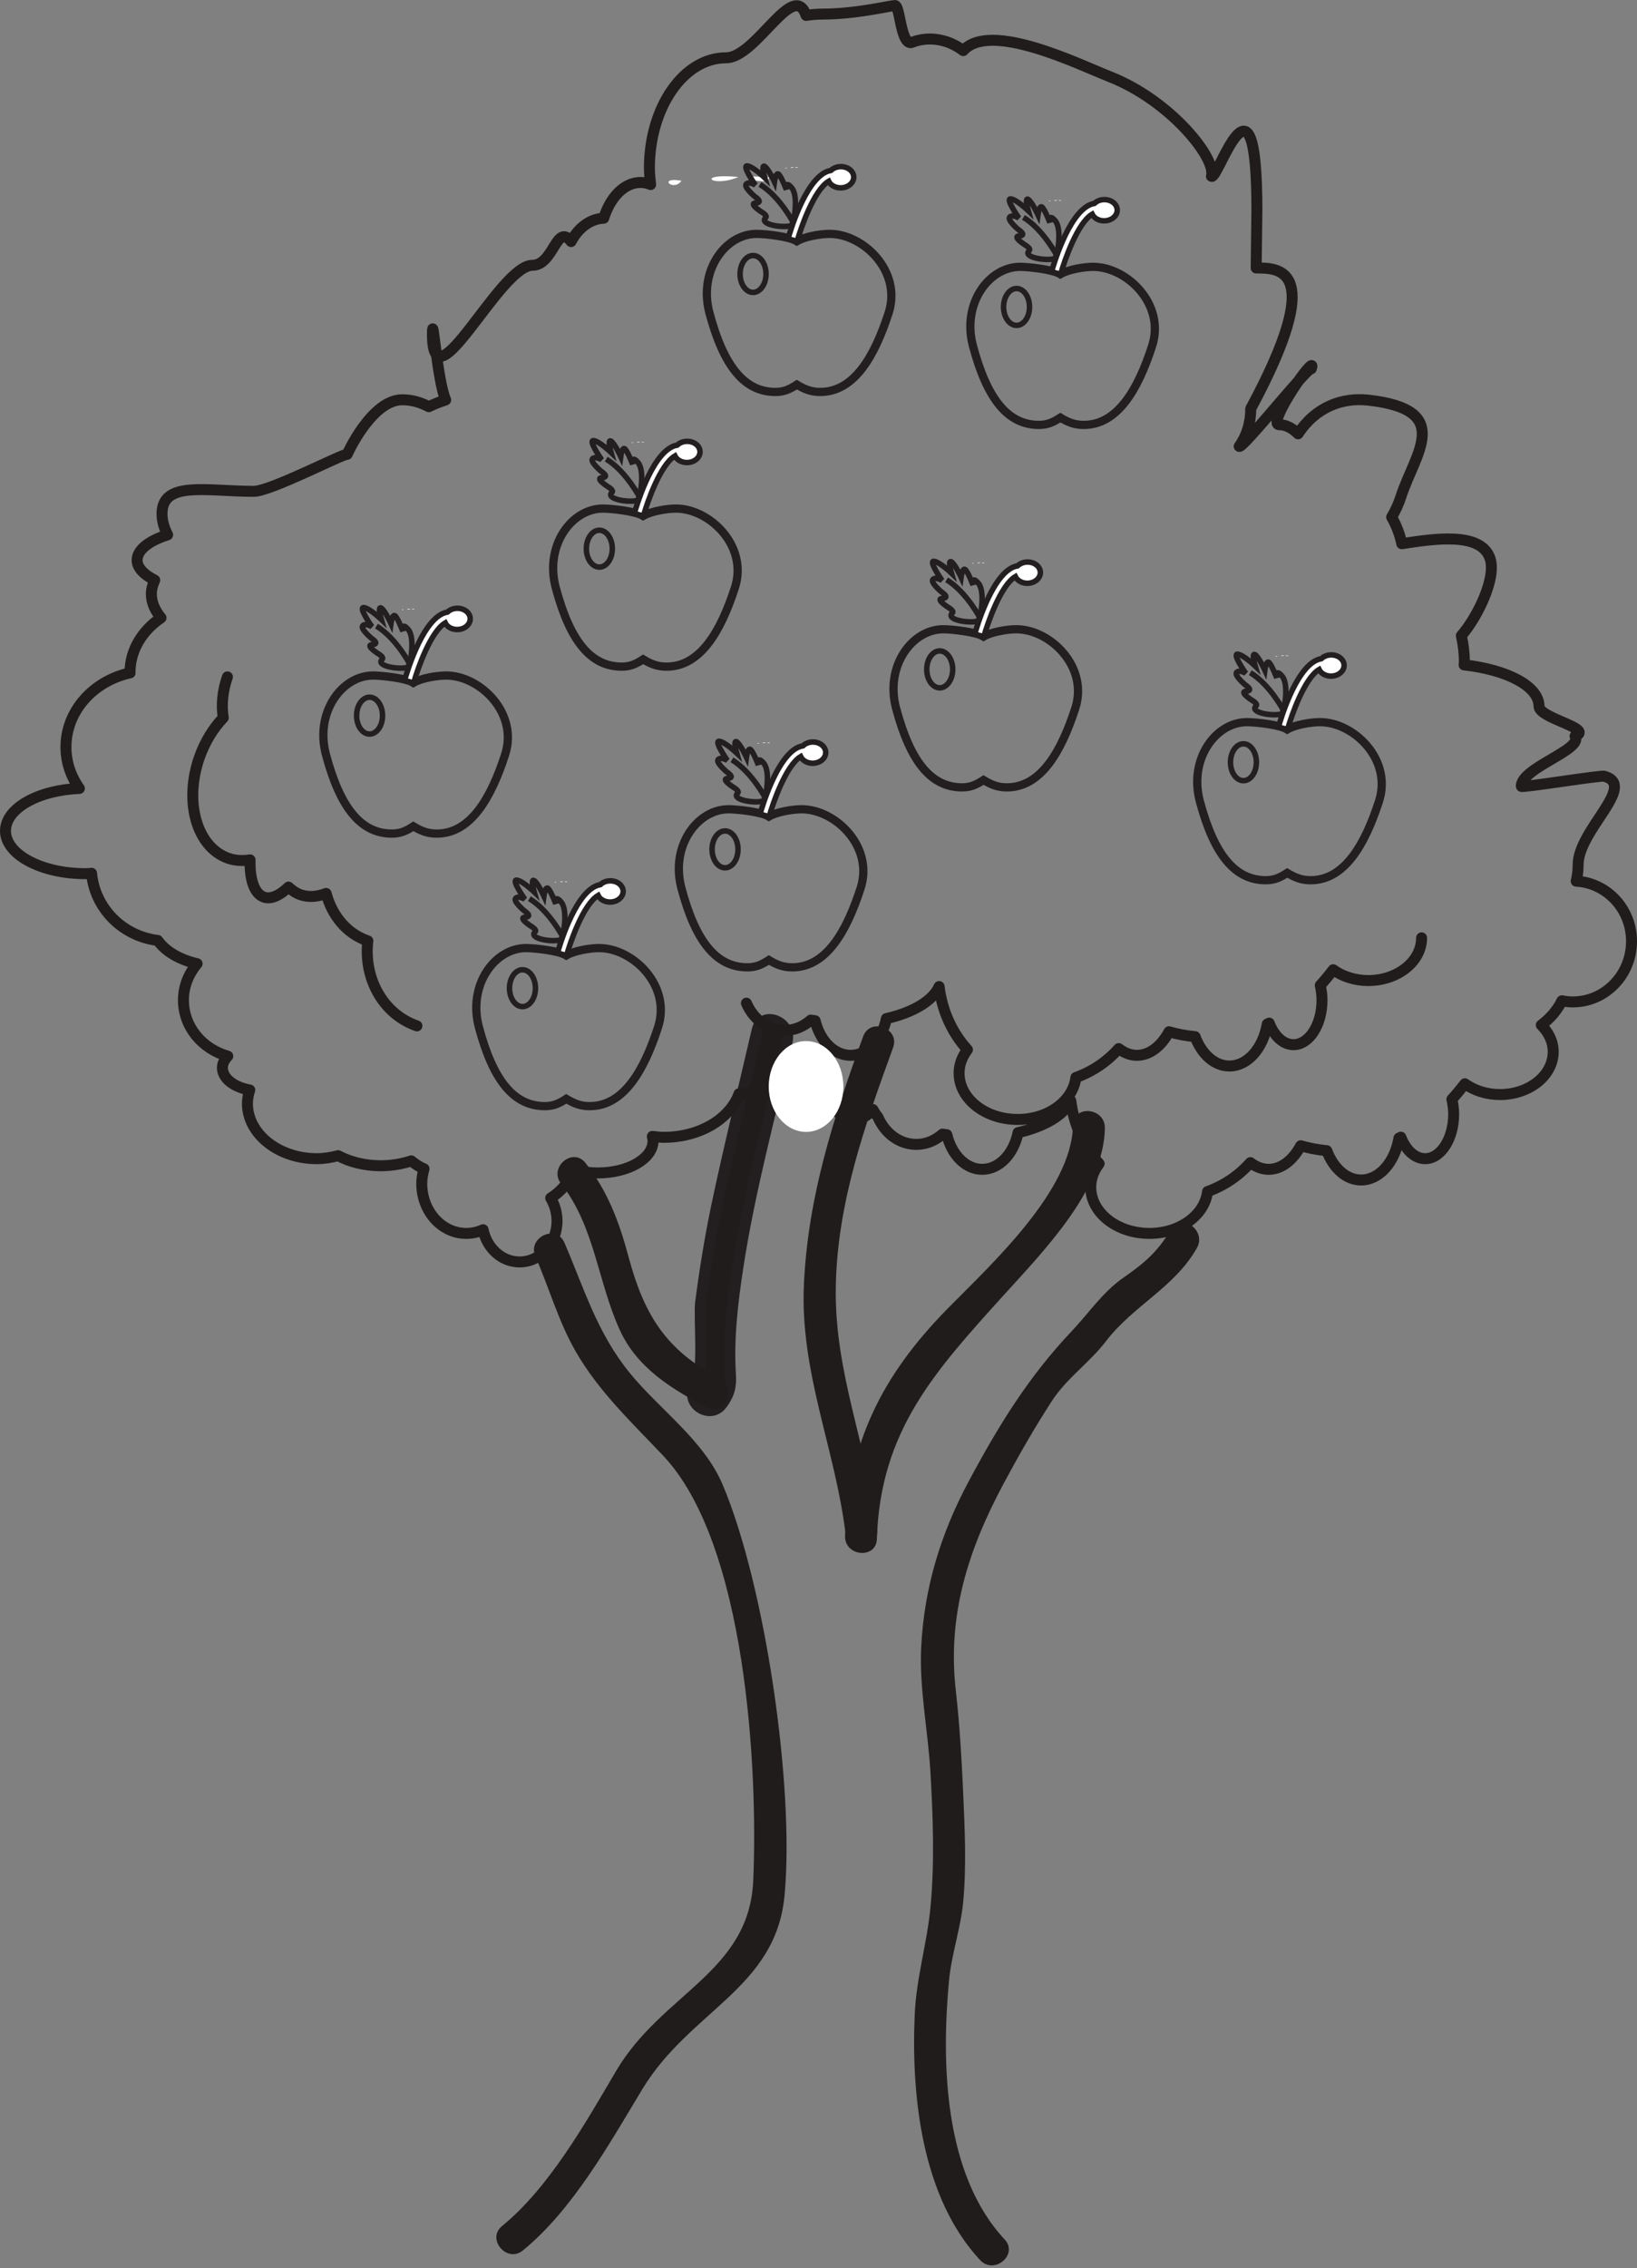<?xml version="1.0" encoding="UTF-8"?>
<svg xmlns="http://www.w3.org/2000/svg" xmlns:xlink="http://www.w3.org/1999/xlink" width="149.1pt" height="206.428pt" viewBox="0 0 149.1 206.428" version="1.1">
<rect x="0" y="0" width="149.1" height="206.428" fill="#808080" stroke="none"/>
<defs>
<clipPath id="clip1">
  <path d="M 83 111 L 110 111 L 110 206.43 L 83 206.43 Z M 83 111 "/>
</clipPath>
<clipPath id="clip2">
  <path d="M 0 0 L 149.102 0 L 149.102 116 L 0 116 Z M 0 0 "/>
</clipPath>
</defs>
<g id="surface1">
<path style=" stroke:none;fill-rule:evenodd;fill:rgb(100%,100%,100%);fill-opacity:1;" d="M 67.262 16.109 C 64.777 17.145 63.285 15.719 67.262 16.109 "/>
<path style=" stroke:none;fill-rule:evenodd;fill:rgb(100%,100%,100%);fill-opacity:1;" d="M 68.301 16.453 C 68.238 15.707 69.527 16.297 70.027 16.113 C 70.082 16.859 68.805 16.266 68.301 16.453 "/>
<path style=" stroke:none;fill-rule:evenodd;fill:rgb(100%,100%,100%);fill-opacity:1;" d="M 62.07 16.453 C 61.305 17.512 59.852 16.055 62.07 16.453 "/>
<path style=" stroke:none;fill-rule:nonzero;fill:rgb(13%,11.327%,11.311%);fill-opacity:1;" d="M 48.762 114.352 C 50.02 117.223 50.871 120.285 52.438 123.008 C 54.523 126.625 57.527 129.453 60.367 132.445 C 67.984 140.453 69.043 161.117 68.605 171.16 C 68.23 179.531 60.297 181.387 56.121 188.473 C 53.344 193.172 50.047 199.07 45.734 202.59 C 44.273 203.773 46.168 206.004 47.621 204.82 C 52.18 201.102 55.523 195.07 58.508 190.133 C 62.871 182.945 70.656 180.988 71.457 172.516 C 72.379 162.762 69.734 144.387 65.828 135.141 C 64.109 131.059 60.043 128.27 57.324 124.91 C 54.375 121.277 53.215 117.293 51.406 113.094 C 50.648 111.367 48.02 112.625 48.762 114.352 "/>
<g clip-path="url(#clip1)" clip-rule="nonzero">
<path style=" stroke:none;fill-rule:nonzero;fill:rgb(13%,11.327%,11.311%);fill-opacity:1;" d="M 91.504 203.816 C 85.977 197.887 85.727 187.82 86.441 180.215 C 86.68 177.801 87.492 175.531 87.727 173.125 C 88.039 169.832 87.871 166.445 87.727 163.156 C 87.59 160.059 87.406 156.969 87.059 153.883 C 86.266 146.98 88.199 141.016 91.422 135.004 C 92.781 132.465 94.211 129.973 95.777 127.551 C 97.148 125.422 99.227 124.039 100.738 122.059 C 103.242 118.801 106.957 117.195 109.012 113.59 C 109.938 111.973 107.559 110.277 106.621 111.918 C 105.496 113.891 104.164 115.008 102.344 116.266 C 100.422 117.598 99.188 119.492 97.598 121.168 C 93.664 125.32 90.953 129.738 88.238 134.805 C 85.68 139.582 84.168 144.508 83.902 149.938 C 83.719 153.676 84.531 157.574 84.746 161.312 C 84.98 165.387 85.133 169.531 84.746 173.602 C 84.434 176.887 83.453 180.02 83.312 183.379 C 82.988 190.828 83.969 200.004 89.273 205.699 C 90.551 207.07 92.789 205.191 91.504 203.816 "/>
</g>
<path style="fill-rule:nonzero;fill:rgb(13%,11.327%,11.311%);fill-opacity:1;stroke-width:1;stroke-linecap:butt;stroke-linejoin:miter;stroke:rgb(13.73%,12.16%,12.549%);stroke-opacity:1;stroke-miterlimit:10;" d="M 0.001 -0.001 C 0.626 0.855 0.837 1.523 0.771 2.632 C 0.56 5.976 0.942 9.164 1.446 12.472 C 2.505 19.398 4.376 26.199 5.935 33.023 C 6.353 34.835 3.622 35.867 3.204 34.035 C 1.97 28.695 0.646 23.371 -0.487 18.003 C -1.093 15.097 -1.565 12.171 -1.948 9.23 C -2.116 7.984 -1.604 2.746 -2.386 1.675 C -3.507 0.156 -1.112 -1.516 0.001 -0.001 " transform="matrix(1,0,0,-1,65.761,127.788)"/>
<path style=" stroke:none;fill-rule:nonzero;fill:rgb(13%,11.327%,11.311%);fill-opacity:1;" d="M 78.613 94.336 C 75.902 101.77 73.621 108.812 73.227 116.766 C 72.82 124.852 76.062 131.773 77.016 139.609 C 77.242 141.477 80.113 140.961 79.891 139.098 C 78.965 131.484 75.973 124.902 76.125 117.047 C 76.277 109.418 78.766 102.438 81.344 95.344 C 81.992 93.578 79.254 92.562 78.613 94.336 "/>
<path style=" stroke:none;fill-rule:nonzero;fill:rgb(13%,11.327%,11.311%);fill-opacity:1;" d="M 97.727 102.398 C 97.645 108.387 90.148 115.188 86.258 119.152 C 80.34 125.18 77.223 131.387 76.969 139.781 C 76.906 141.656 79.809 141.941 79.867 140.059 C 80.172 130.227 85.145 124.809 91.402 117.895 C 94.918 114 100.551 108.32 100.633 102.672 C 100.664 100.797 97.758 100.516 97.727 102.398 "/>
<path style=" stroke:none;fill-rule:nonzero;fill:rgb(13%,11.327%,11.311%);fill-opacity:1;" d="M 51.105 107.73 C 54.164 111.621 54.438 116.629 56.441 121.023 C 58.027 124.516 61.211 126.438 64.469 128.145 C 66.133 129.016 67.121 126.258 65.477 125.406 C 60.621 122.863 58.641 119.59 57.246 114.375 C 56.406 111.242 55.359 108.414 53.324 105.84 C 52.16 104.367 49.941 106.258 51.105 107.73 "/>
<g clip-path="url(#clip2)" clip-rule="nonzero">
<path style="fill:none;stroke-width:1;stroke-linecap:round;stroke-linejoin:round;stroke:rgb(13%,11.327%,11.311%);stroke-opacity:1;stroke-miterlimit:4;" d="M 0.001 -0.001 C 0.63 -1.462 1.946 -2.478 3.485 -2.478 C 4.392 -2.478 5.204 -2.123 5.864 -1.541 C 5.993 -1.564 6.134 -1.58 6.263 -1.603 C 6.704 -3.419 7.974 -4.748 9.489 -4.748 C 11.048 -4.748 12.356 -3.33 12.751 -1.404 C 15.177 -0.853 16.981 0.217 17.552 1.51 C 17.825 -0.712 18.739 -2.705 20.134 -4.232 C 19.653 -4.865 19.372 -5.587 19.372 -6.369 C 19.372 -8.701 21.755 -10.584 24.712 -10.584 C 27.489 -10.584 29.751 -8.912 30.009 -6.767 C 31.509 -6.228 32.841 -5.337 33.911 -4.134 C 34.407 -4.517 34.97 -4.748 35.563 -4.748 C 36.743 -4.748 37.786 -3.908 38.493 -2.603 C 39.271 -2.826 40.06 -2.974 40.868 -3.048 C 41.462 -4.638 42.63 -5.72 43.993 -5.72 C 45.669 -5.72 47.063 -4.091 47.442 -1.9 C 47.501 -1.876 47.571 -1.845 47.618 -1.818 C 48.071 -2.994 48.896 -3.779 49.829 -3.779 C 51.263 -3.779 52.427 -1.962 52.427 0.28 C 52.427 0.756 52.356 1.206 52.267 1.624 C 52.677 2.073 53.071 2.545 53.446 3.041 C 54.298 2.432 55.419 2.057 56.634 2.057 C 59.325 2.057 61.497 3.799 61.497 5.944 M 45.935 54.1 C 52.829 66.909 48.583 66.909 46.431 66.909 M -47.269 29.694 C -47.733 28.377 -47.831 27.073 -47.647 25.975 C -48.554 25.022 -49.323 23.791 -49.831 22.342 C -51.237 18.288 -50.062 14.186 -47.183 13.182 C -46.542 12.963 -45.874 12.94 -45.206 13.038 C -45.249 11.272 -44.831 9.963 -43.948 9.651 C -43.296 9.428 -42.495 9.803 -41.706 10.565 C -41.386 10.268 -41.038 10.014 -40.616 9.87 C -39.87 9.608 -39.069 9.682 -38.28 9.987 C -37.745 7.995 -36.437 6.35 -34.522 5.682 C -34.507 5.678 -34.495 5.678 -34.479 5.67 C -34.882 2.276 -33.116 -0.986 -30.011 -2.068 M 1.989 -8.005 C 3.759 -7.783 5.454 -7.431 7.083 -6.974 C 7.235 -8.998 8.384 -10.584 9.81 -10.584 C 10.462 -10.584 11.048 -10.248 11.521 -9.681 C 11.657 -9.935 11.817 -10.162 11.985 -10.376 C 12.614 -11.841 13.938 -12.853 15.474 -12.853 C 16.384 -12.853 17.196 -12.501 17.856 -11.919 C 17.985 -11.943 18.126 -11.959 18.255 -11.974 C 18.696 -13.798 19.966 -15.123 21.474 -15.123 C 23.04 -15.123 24.349 -13.709 24.743 -11.783 C 27.165 -11.228 28.974 -10.162 29.544 -8.869 C 29.821 -11.084 30.731 -13.076 32.126 -14.607 C 31.653 -15.236 31.364 -15.962 31.364 -16.744 C 31.364 -19.072 33.751 -20.955 36.712 -20.955 C 39.481 -20.955 41.751 -19.287 42.001 -17.146 C 43.509 -16.607 44.833 -15.712 45.903 -14.513 C 46.407 -14.9 46.97 -15.123 47.563 -15.123 C 48.743 -15.123 49.778 -14.287 50.485 -12.978 C 51.263 -13.201 52.052 -13.349 52.86 -13.427 C 53.462 -15.013 54.626 -16.095 55.985 -16.095 C 57.661 -16.095 59.06 -14.47 59.438 -12.275 C 59.493 -12.255 59.556 -12.22 59.606 -12.197 C 60.063 -13.365 60.88 -14.154 61.825 -14.154 C 63.251 -14.154 64.419 -12.334 64.419 -10.095 C 64.419 -9.626 64.349 -9.173 64.259 -8.748 C 64.669 -8.302 65.056 -7.83 65.438 -7.337 C 66.29 -7.943 67.399 -8.318 68.634 -8.318 C 71.31 -8.318 73.485 -6.58 73.485 -4.423 C 73.485 -3.498 73.067 -2.666 72.399 -1.994 C 73.235 -1.373 73.868 -0.615 74.278 0.217 C 74.599 0.155 74.935 0.112 75.267 0.112 C 78.22 0.112 80.618 2.581 80.618 5.631 C 80.618 8.565 78.388 10.94 75.579 11.104 C 75.692 11.592 75.755 12.084 75.755 12.596 C 75.755 15.752 81.165 19.788 78.153 20.647 C 78.169 20.815 70.575 19.569 70.575 19.733 C 70.575 21.432 76.271 23.088 75.474 24.299 C 77.259 25.006 72.192 25.905 72.192 27.022 C 72.192 28.846 69.286 30.35 65.368 30.784 C 65.376 30.881 65.392 30.983 65.392 31.081 C 65.392 31.877 65.294 32.666 65.118 33.444 C 66.587 35.127 68.427 38.842 67.681 40.612 C 66.751 42.87 62.72 42.28 59.692 41.815 C 59.517 42.663 59.204 43.475 58.771 44.237 C 59.106 44.807 59.396 45.416 59.614 46.092 C 60.872 50.014 64.517 54.006 56.649 54.881 C 54.29 55.143 51.86 54.28 50.247 51.815 C 49.739 52.323 49.161 52.643 48.536 52.643 C 47.282 52.643 52.091 59.51 51.45 57.737 C 51.267 58.081 45.138 50.362 44.884 50.678 C 45.54 51.581 45.935 52.776 45.935 54.1 M 46.431 66.909 C 46.438 67.045 46.497 71.999 46.497 72.143 C 46.497 86.6 42.935 74.799 42.356 75.256 C 42.845 76.854 38.669 82.127 33.106 84.319 C 30.321 85.409 22.224 89.432 19.751 86.694 C 18.884 87.354 17.837 87.749 16.7 87.749 C 16.091 87.749 15.521 87.616 14.981 87.413 C 13.993 87.377 13.993 91.12 13.458 90.776 C 13.474 90.87 10.11 90.018 6.978 90.018 C 6.438 90.018 5.923 89.967 5.438 89.897 C 4.294 93.225 0.884 86.038 -1.858 86.038 C -5.706 86.038 -8.835 81.541 -8.835 75.991 C -8.835 75.479 -8.772 74.991 -8.726 74.502 C -9.015 74.62 -9.323 74.694 -9.636 74.694 C -11.128 74.694 -12.397 73.354 -12.995 71.44 C -14.229 71.385 -15.319 70.557 -15.968 69.315 C -17.304 71.041 -17.554 67.155 -19.487 67.155 C -22.495 67.155 -28.597 53.909 -28.597 60.913 C -28.597 63.127 -28.155 56.639 -27.39 54.901 C -27.933 54.721 -28.444 54.522 -28.925 54.284 C -29.644 54.67 -30.464 54.916 -31.351 54.916 C -34.128 54.916 -36.362 49.979 -36.362 49.948 C -36.78 50.006 -43.339 46.581 -44.87 46.581 C -49.159 46.581 -53.226 47.584 -53.226 44.538 C -53.226 43.862 -53.026 43.221 -52.714 42.624 C -54.397 42.088 -55.495 41.26 -55.495 40.323 C -55.495 39.627 -54.878 38.999 -53.89 38.499 C -54.069 38.096 -54.198 37.678 -54.198 37.241 C -54.198 36.452 -53.854 35.725 -53.319 35.069 C -55.022 33.913 -56.14 32.131 -56.14 30.104 C -56.14 30.096 -56.132 30.077 -56.132 30.061 C -59.483 29.323 -61.976 26.588 -61.976 23.303 C -61.976 21.909 -61.519 20.624 -60.753 19.541 C -64.519 19.385 -67.483 17.725 -67.483 15.678 C -67.483 13.534 -64.218 11.784 -60.194 11.784 C -60.003 11.784 -59.819 11.807 -59.644 11.819 C -59.343 8.639 -56.839 6.104 -53.616 5.709 C -52.913 4.713 -51.62 3.952 -50.03 3.592 C -50.8 2.674 -51.276 1.534 -51.276 0.28 C -51.276 -2.142 -49.577 -4.158 -47.237 -4.822 C -47.534 -5.134 -47.726 -5.49 -47.726 -5.88 C -47.726 -6.849 -46.667 -7.646 -45.233 -7.904 C -45.358 -8.294 -45.448 -8.701 -45.448 -9.126 C -45.448 -11.9 -42.616 -14.154 -39.128 -14.154 C -38.448 -14.154 -37.804 -14.041 -37.187 -13.88 C -36.116 -14.451 -34.765 -14.798 -33.3 -14.798 C -32.3 -14.798 -31.366 -14.63 -30.526 -14.353 C -30.151 -14.658 -29.776 -14.904 -29.362 -15.076 C -29.483 -15.501 -29.569 -15.951 -29.569 -16.423 C -29.569 -18.931 -27.757 -20.955 -25.522 -20.955 C -24.976 -20.955 -24.448 -20.837 -23.983 -20.619 C -23.64 -22.291 -22.288 -23.552 -20.659 -23.552 C -18.772 -23.552 -17.249 -21.884 -17.249 -19.826 C -17.249 -19.056 -17.468 -18.341 -17.827 -17.74 C -16.839 -17.115 -16.093 -16.212 -15.675 -15.158 C -15.026 -15.341 -14.3 -15.451 -13.53 -15.451 C -10.753 -15.451 -8.503 -14.146 -8.503 -12.529 C -8.503 -12.4 -8.546 -12.263 -8.565 -12.126 C -8.226 -12.166 -7.882 -12.209 -7.526 -12.209 C -4.229 -12.209 -1.491 -10.521 -0.671 -8.244 C 0.228 -8.201 1.118 -8.115 1.989 -8.005 " transform="matrix(1,0,0,-1,67.983,91.299)"/>
</g>
<path style=" stroke:none;fill-rule:nonzero;fill:rgb(100%,100%,100%);fill-opacity:1;" d="M 76.816 98.891 C 76.816 101.164 75.297 103.016 73.414 103.016 C 71.539 103.016 70.016 101.164 70.016 98.891 C 70.016 96.605 71.539 94.75 73.414 94.75 C 75.297 94.75 76.816 96.605 76.816 98.891 "/>
<path style=" stroke:none;fill-rule:evenodd;fill:rgb(100%,100%,100%);fill-opacity:1;" d="M 37.395 55.422 C 37.086 55.547 36.902 55.371 37.395 55.422 "/>
<path style=" stroke:none;fill-rule:evenodd;fill:rgb(100%,100%,100%);fill-opacity:1;" d="M 37.523 55.465 C 37.516 55.371 37.672 55.445 37.734 55.422 C 37.742 55.512 37.586 55.441 37.523 55.465 "/>
<path style=" stroke:none;fill-rule:evenodd;fill:rgb(100%,100%,100%);fill-opacity:1;" d="M 36.754 55.465 C 36.66 55.594 36.477 55.414 36.754 55.465 "/>
<path style="fill:none;stroke-width:0.75;stroke-linecap:butt;stroke-linejoin:miter;stroke:rgb(13.73%,12.16%,12.549%);stroke-opacity:1;stroke-miterlimit:4;" d="M 0.001 0.001 C -0.838 0.001 -2.276 -0.237 -2.991 -0.663 C -3.647 -0.237 -5.881 0.001 -6.659 0.001 C -9.502 0.001 -11.975 -3.355 -10.952 -7.194 C -9.663 -12.023 -7.784 -14.386 -4.936 -14.386 C -4.167 -14.386 -3.647 -14.148 -2.991 -13.722 C -2.276 -14.148 -1.698 -14.386 -0.858 -14.386 C 2.224 -14.386 4.08 -11.167 5.369 -7.194 C 6.591 -3.413 3.083 0.001 0.001 0.001 Z M 0.001 0.001 " transform="matrix(1,0,0,-1,40.639,61.481)"/>
<path style="fill-rule:nonzero;fill:rgb(100%,100%,100%);fill-opacity:1;stroke-width:0.5;stroke-linecap:butt;stroke-linejoin:miter;stroke:rgb(13.73%,12.16%,12.549%);stroke-opacity:1;stroke-miterlimit:4;" d="M -0 -0.001 C -0.348 -0.009 -0.656 -0.142 -0.867 -0.345 C -1.016 -0.373 -1.164 -0.416 -1.313 -0.486 C -3.289 -1.408 -4.625 -6.037 -4.77 -6.564 L -3.941 -6.791 C -3.586 -5.509 -2.395 -2.115 -1.07 -1.33 C -0.895 -1.693 -0.453 -1.947 0.055 -1.931 C 0.707 -1.916 1.223 -1.466 1.207 -0.931 C 1.191 -0.4 0.652 0.018 -0 -0.001 " transform="matrix(1,0,0,-1,41.621,55.362)"/>
<path style="fill:none;stroke-width:0.5;stroke-linecap:butt;stroke-linejoin:miter;stroke:rgb(13.73%,12.16%,12.549%);stroke-opacity:1;stroke-miterlimit:4;" d="M 0.001 -0.002 C 0.001 -0.927 -0.53 -1.677 -1.182 -1.677 C -1.834 -1.677 -2.362 -0.927 -2.362 -0.002 C -2.362 0.924 -1.834 1.678 -1.182 1.678 C -0.53 1.678 0.001 0.924 0.001 -0.002 Z M 0.001 -0.002 " transform="matrix(1,0,0,-1,34.842,65.131)"/>
<path style="fill:none;stroke-width:0.5;stroke-linecap:butt;stroke-linejoin:miter;stroke:rgb(13.73%,12.16%,12.549%);stroke-opacity:1;stroke-miterlimit:4;" d="M -0.001 -0 C 0.284 0.07 0.752 2.656 0.1 3.441 C -0.552 4.226 -0.396 3.285 -0.396 3.285 C -0.396 3.285 -0.791 4.336 -1.068 4.664 C -1.345 4.988 -1.482 4 -1.482 4 C -1.482 4 -2.06 5.242 -2.384 5.414 C -2.712 5.582 -2.361 4.375 -2.361 4.375 C -2.361 4.375 -3.423 5.391 -3.955 5.449 C -4.486 5.512 -3.22 3.711 -3.22 3.711 C -3.22 3.711 -3.798 4.062 -4.052 3.797 C -4.306 3.531 -3.267 2.66 -3.267 2.66 C -3.267 2.66 -2.435 2.129 -3.173 2.082 C -3.912 2.035 -2.583 1.211 -2.583 1.211 C -2.583 1.211 -2.087 0.922 -2.283 0.738 C -2.908 0.152 -0.857 -0.215 -0.001 -0 Z M -0.001 -0 " transform="matrix(1,0,0,-1,37.091,60.746)"/>
<path style="fill:none;stroke-width:0.5;stroke-linecap:butt;stroke-linejoin:miter;stroke:rgb(13.73%,12.16%,12.549%);stroke-opacity:1;stroke-miterlimit:4;" d="M -0.001 -0.001 C -0.001 -0.001 -1.258 2.449 -3.086 3.554 " transform="matrix(1,0,0,-1,37.376,60.535)"/>
<path style=" stroke:none;fill-rule:evenodd;fill:rgb(100%,100%,100%);fill-opacity:1;" d="M 69.77 67.59 C 69.465 67.719 69.277 67.543 69.77 67.59 "/>
<path style=" stroke:none;fill-rule:evenodd;fill:rgb(100%,100%,100%);fill-opacity:1;" d="M 69.898 67.633 C 69.891 67.539 70.051 67.613 70.113 67.59 C 70.117 67.684 69.961 67.613 69.898 67.633 "/>
<path style=" stroke:none;fill-rule:evenodd;fill:rgb(100%,100%,100%);fill-opacity:1;" d="M 69.129 67.633 C 69.035 67.766 68.855 67.586 69.129 67.633 "/>
<path style="fill:none;stroke-width:0.75;stroke-linecap:butt;stroke-linejoin:miter;stroke:rgb(13.73%,12.16%,12.549%);stroke-opacity:1;stroke-miterlimit:4;" d="M 0 -0 C -0.836 -0 -2.277 -0.238 -2.988 -0.664 C -3.648 -0.238 -5.883 -0 -6.656 -0 C -9.504 -0 -11.977 -3.356 -10.949 -7.191 C -9.664 -12.023 -7.785 -14.387 -4.937 -14.387 C -4.164 -14.387 -3.648 -14.148 -2.988 -13.723 C -2.277 -14.148 -1.695 -14.387 -0.859 -14.387 C 2.227 -14.387 4.078 -11.164 5.367 -7.191 C 6.594 -3.414 3.082 -0 0 -0 Z M 0 -0 " transform="matrix(1,0,0,-1,73.016,73.652)"/>
<path style="fill-rule:nonzero;fill:rgb(100%,100%,100%);fill-opacity:1;stroke-width:0.5;stroke-linecap:butt;stroke-linejoin:miter;stroke:rgb(13.73%,12.16%,12.549%);stroke-opacity:1;stroke-miterlimit:4;" d="M -0.002 0.002 C -0.345 -0.01 -0.654 -0.143 -0.865 -0.346 C -1.013 -0.369 -1.166 -0.416 -1.31 -0.483 C -3.287 -1.404 -4.627 -6.037 -4.771 -6.561 L -3.943 -6.791 C -3.587 -5.51 -2.396 -2.115 -1.072 -1.326 C -0.896 -1.693 -0.455 -1.947 0.057 -1.932 C 0.709 -1.912 1.225 -1.467 1.209 -0.932 C 1.194 -0.4 0.651 0.021 -0.002 0.002 " transform="matrix(1,0,0,-1,73.998,67.533)"/>
<path style="fill:none;stroke-width:0.5;stroke-linecap:butt;stroke-linejoin:miter;stroke:rgb(13.73%,12.16%,12.549%);stroke-opacity:1;stroke-miterlimit:4;" d="M -0 0.002 C -0 -0.928 -0.527 -1.678 -1.184 -1.678 C -1.832 -1.678 -2.363 -0.928 -2.363 0.002 C -2.363 0.928 -1.832 1.678 -1.184 1.678 C -0.527 1.678 -0 0.928 -0 0.002 Z M -0 0.002 " transform="matrix(1,0,0,-1,67.219,77.303)"/>
<path style="fill:none;stroke-width:0.5;stroke-linecap:butt;stroke-linejoin:miter;stroke:rgb(13.73%,12.16%,12.549%);stroke-opacity:1;stroke-miterlimit:4;" d="M 0.001 -0.001 C 0.286 0.073 0.751 2.655 0.103 3.44 C -0.55 4.229 -0.394 3.284 -0.394 3.284 C -0.394 3.284 -0.792 4.339 -1.069 4.663 C -1.347 4.987 -1.48 3.999 -1.48 3.999 C -1.48 3.999 -2.062 5.241 -2.386 5.413 C -2.71 5.585 -2.362 4.374 -2.362 4.374 C -2.362 4.374 -3.425 5.39 -3.956 5.452 C -4.487 5.515 -3.222 3.714 -3.222 3.714 C -3.222 3.714 -3.8 4.061 -4.054 3.796 C -4.308 3.53 -3.269 2.659 -3.269 2.659 C -3.269 2.659 -2.437 2.128 -3.175 2.081 C -3.909 2.034 -2.581 1.21 -2.581 1.21 C -2.581 1.21 -2.089 0.921 -2.28 0.737 C -2.909 0.155 -0.858 -0.216 0.001 -0.001 Z M 0.001 -0.001 " transform="matrix(1,0,0,-1,69.468,72.917)"/>
<path style="fill:none;stroke-width:0.5;stroke-linecap:butt;stroke-linejoin:miter;stroke:rgb(13.73%,12.16%,12.549%);stroke-opacity:1;stroke-miterlimit:4;" d="M 0.002 0.002 C 0.002 0.002 -1.26 2.447 -3.088 3.553 " transform="matrix(1,0,0,-1,69.752,72.705)"/>
<path style=" stroke:none;fill-rule:evenodd;fill:rgb(100%,100%,100%);fill-opacity:1;" d="M 116.988 59.664 C 116.68 59.789 116.496 59.613 116.988 59.664 "/>
<path style=" stroke:none;fill-rule:evenodd;fill:rgb(100%,100%,100%);fill-opacity:1;" d="M 117.113 59.707 C 117.105 59.613 117.266 59.688 117.328 59.664 C 117.336 59.758 117.176 59.684 117.113 59.707 "/>
<path style=" stroke:none;fill-rule:evenodd;fill:rgb(100%,100%,100%);fill-opacity:1;" d="M 116.344 59.707 C 116.25 59.836 116.07 59.656 116.344 59.707 "/>
<path style="fill:none;stroke-width:0.75;stroke-linecap:butt;stroke-linejoin:miter;stroke:rgb(13.73%,12.16%,12.549%);stroke-opacity:1;stroke-miterlimit:4;" d="M -0.001 0.001 C -0.837 0.001 -2.275 -0.237 -2.99 -0.663 C -3.646 -0.237 -5.884 0.001 -6.658 0.001 C -9.501 0.001 -11.974 -3.355 -10.951 -7.194 C -9.662 -12.022 -7.783 -14.386 -4.939 -14.386 C -4.165 -14.386 -3.646 -14.147 -2.99 -13.722 C -2.275 -14.147 -1.697 -14.386 -0.857 -14.386 C 2.225 -14.386 4.081 -11.167 5.37 -7.194 C 6.592 -3.413 3.085 0.001 -0.001 0.001 Z M -0.001 0.001 " transform="matrix(1,0,0,-1,120.232,65.724)"/>
<path style="fill-rule:nonzero;fill:rgb(100%,100%,100%);fill-opacity:1;stroke-width:0.5;stroke-linecap:butt;stroke-linejoin:miter;stroke:rgb(13.73%,12.16%,12.549%);stroke-opacity:1;stroke-miterlimit:4;" d="M 0 -0.001 C -0.347 -0.009 -0.656 -0.142 -0.867 -0.345 C -1.015 -0.372 -1.164 -0.415 -1.312 -0.485 C -3.289 -1.407 -4.625 -6.036 -4.769 -6.564 L -3.945 -6.79 C -3.585 -5.509 -2.394 -2.114 -1.07 -1.329 C -0.894 -1.692 -0.457 -1.946 0.055 -1.931 C 0.707 -1.911 1.223 -1.466 1.207 -0.935 C 1.192 -0.4 0.653 0.018 0 -0.001 " transform="matrix(1,0,0,-1,121.214,59.604)"/>
<path style="fill:none;stroke-width:0.5;stroke-linecap:butt;stroke-linejoin:miter;stroke:rgb(13.73%,12.16%,12.549%);stroke-opacity:1;stroke-miterlimit:4;" d="M -0.002 -0.001 C -0.002 -0.927 -0.529 -1.677 -1.181 -1.677 C -1.834 -1.677 -2.361 -0.927 -2.361 -0.001 C -2.361 0.925 -1.834 1.679 -1.181 1.679 C -0.529 1.679 -0.002 0.925 -0.002 -0.001 Z M -0.002 -0.001 " transform="matrix(1,0,0,-1,114.435,69.374)"/>
<path style="fill:none;stroke-width:0.5;stroke-linecap:butt;stroke-linejoin:miter;stroke:rgb(13.73%,12.16%,12.549%);stroke-opacity:1;stroke-miterlimit:4;" d="M -0.002 -0 C 0.284 0.07 0.752 2.656 0.1 3.441 C -0.552 4.226 -0.396 3.285 -0.396 3.285 C -0.396 3.285 -0.794 4.336 -1.072 4.664 C -1.349 4.988 -1.482 4 -1.482 4 C -1.482 4 -2.06 5.242 -2.384 5.414 C -2.712 5.582 -2.361 4.375 -2.361 4.375 C -2.361 4.375 -3.423 5.391 -3.955 5.449 C -4.486 5.512 -3.22 3.711 -3.22 3.711 C -3.22 3.711 -3.798 4.062 -4.052 3.797 C -4.306 3.531 -3.271 2.66 -3.271 2.66 C -3.271 2.66 -2.439 2.129 -3.173 2.082 C -3.912 2.035 -2.584 1.211 -2.584 1.211 C -2.584 1.211 -2.087 0.922 -2.283 0.738 C -2.908 0.152 -0.857 -0.215 -0.002 -0 Z M -0.002 -0 " transform="matrix(1,0,0,-1,116.685,64.988)"/>
<path style="fill:none;stroke-width:0.5;stroke-linecap:butt;stroke-linejoin:miter;stroke:rgb(13.73%,12.16%,12.549%);stroke-opacity:1;stroke-miterlimit:4;" d="M 0 -0.001 C 0 -0.001 -1.261 2.448 -3.089 3.554 " transform="matrix(1,0,0,-1,116.968,64.776)"/>
<path style=" stroke:none;fill-rule:evenodd;fill:rgb(100%,100%,100%);fill-opacity:1;" d="M 89.324 51.211 C 89.016 51.34 88.832 51.164 89.324 51.211 "/>
<path style=" stroke:none;fill-rule:evenodd;fill:rgb(100%,100%,100%);fill-opacity:1;" d="M 89.453 51.254 C 89.445 51.16 89.602 51.234 89.664 51.211 C 89.672 51.305 89.516 51.23 89.453 51.254 "/>
<path style=" stroke:none;fill-rule:evenodd;fill:rgb(100%,100%,100%);fill-opacity:1;" d="M 88.684 51.254 C 88.59 51.383 88.406 51.203 88.684 51.254 "/>
<path style="fill:none;stroke-width:0.75;stroke-linecap:butt;stroke-linejoin:miter;stroke:rgb(13.73%,12.16%,12.549%);stroke-opacity:1;stroke-miterlimit:4;" d="M 0.001 0.002 C -0.839 0.002 -2.277 -0.24 -2.988 -0.666 C -3.648 -0.24 -5.882 0.002 -6.656 0.002 C -9.503 0.002 -11.976 -3.354 -10.953 -7.193 C -9.664 -12.022 -7.785 -14.389 -4.941 -14.389 C -4.167 -14.389 -3.648 -14.147 -2.988 -13.721 C -2.277 -14.147 -1.699 -14.389 -0.859 -14.389 C 2.223 -14.389 4.079 -11.166 5.368 -7.193 C 6.594 -3.412 3.083 0.002 0.001 0.002 Z M 0.001 0.002 " transform="matrix(1,0,0,-1,92.57,57.271)"/>
<path style="fill-rule:nonzero;fill:rgb(100%,100%,100%);fill-opacity:1;stroke-width:0.5;stroke-linecap:butt;stroke-linejoin:miter;stroke:rgb(13.73%,12.16%,12.549%);stroke-opacity:1;stroke-miterlimit:4;" d="M -0.001 -0 C -0.348 -0.012 -0.657 -0.145 -0.868 -0.344 C -1.016 -0.371 -1.165 -0.414 -1.313 -0.484 C -3.29 -1.406 -4.626 -6.035 -4.77 -6.563 L -3.942 -6.793 C -3.586 -5.512 -2.395 -2.113 -1.071 -1.328 C -0.895 -1.691 -0.454 -1.945 0.054 -1.934 C 0.707 -1.914 1.222 -1.469 1.207 -0.934 C 1.191 -0.398 0.652 0.019 -0.001 -0 " transform="matrix(1,0,0,-1,93.551,51.152)"/>
<path style="fill:none;stroke-width:0.5;stroke-linecap:butt;stroke-linejoin:miter;stroke:rgb(13.73%,12.16%,12.549%);stroke-opacity:1;stroke-miterlimit:4;" d="M 0.001 -0 C 0.001 -0.926 -0.531 -1.68 -1.183 -1.68 C -1.835 -1.68 -2.363 -0.926 -2.363 -0 C -2.363 0.926 -1.835 1.68 -1.183 1.68 C -0.531 1.68 0.001 0.926 0.001 -0 Z M 0.001 -0 " transform="matrix(1,0,0,-1,86.773,60.922)"/>
<path style="fill:none;stroke-width:0.5;stroke-linecap:butt;stroke-linejoin:miter;stroke:rgb(13.73%,12.16%,12.549%);stroke-opacity:1;stroke-miterlimit:4;" d="M -0.001 0.001 C 0.284 0.071 0.752 2.653 0.1 3.442 C -0.552 4.228 -0.396 3.286 -0.396 3.286 C -0.396 3.286 -0.791 4.337 -1.068 4.661 C -1.345 4.989 -1.482 4.001 -1.482 4.001 C -1.482 4.001 -2.06 5.243 -2.384 5.411 C -2.712 5.583 -2.361 4.376 -2.361 4.376 C -2.361 4.376 -3.423 5.392 -3.955 5.45 C -4.486 5.513 -3.22 3.712 -3.22 3.712 C -3.22 3.712 -3.798 4.063 -4.052 3.798 C -4.306 3.528 -3.267 2.661 -3.267 2.661 C -3.267 2.661 -2.435 2.13 -3.173 2.079 C -3.912 2.032 -2.583 1.212 -2.583 1.212 C -2.583 1.212 -2.087 0.923 -2.283 0.739 C -2.908 0.153 -0.857 -0.218 -0.001 0.001 Z M -0.001 0.001 " transform="matrix(1,0,0,-1,89.021,56.536)"/>
<path style="fill:none;stroke-width:0.5;stroke-linecap:butt;stroke-linejoin:miter;stroke:rgb(13.73%,12.16%,12.549%);stroke-opacity:1;stroke-miterlimit:4;" d="M -0.002 -0 C -0.002 -0 -1.259 2.445 -3.087 3.555 " transform="matrix(1,0,0,-1,89.306,56.324)"/>
<path style=" stroke:none;fill-rule:evenodd;fill:rgb(100%,100%,100%);fill-opacity:1;" d="M 58.32 40.227 C 58.016 40.352 57.832 40.18 58.32 40.227 "/>
<path style=" stroke:none;fill-rule:evenodd;fill:rgb(100%,100%,100%);fill-opacity:1;" d="M 58.449 40.27 C 58.441 40.176 58.602 40.25 58.664 40.227 C 58.668 40.32 58.512 40.246 58.449 40.27 "/>
<path style=" stroke:none;fill-rule:evenodd;fill:rgb(100%,100%,100%);fill-opacity:1;" d="M 57.68 40.27 C 57.586 40.398 57.406 40.219 57.68 40.27 "/>
<path style="fill:none;stroke-width:0.75;stroke-linecap:butt;stroke-linejoin:miter;stroke:rgb(13.73%,12.16%,12.549%);stroke-opacity:1;stroke-miterlimit:4;" d="M -0.001 0.001 C -0.837 0.001 -2.275 -0.241 -2.99 -0.667 C -3.646 -0.241 -5.884 0.001 -6.658 0.001 C -9.505 0.001 -11.974 -3.354 -10.951 -7.194 C -9.662 -12.022 -7.787 -14.385 -4.939 -14.385 C -4.166 -14.385 -3.646 -14.147 -2.99 -13.721 C -2.275 -14.147 -1.697 -14.385 -0.861 -14.385 C 2.225 -14.385 4.081 -11.167 5.37 -7.194 C 6.592 -3.413 3.081 0.001 -0.001 0.001 Z M -0.001 0.001 " transform="matrix(1,0,0,-1,61.568,46.287)"/>
<path style="fill-rule:nonzero;fill:rgb(100%,100%,100%);fill-opacity:1;stroke-width:0.5;stroke-linecap:butt;stroke-linejoin:miter;stroke:rgb(13.73%,12.16%,12.549%);stroke-opacity:1;stroke-miterlimit:4;" d="M 0.001 -0.001 C -0.346 -0.008 -0.655 -0.141 -0.866 -0.344 C -1.014 -0.372 -1.166 -0.415 -1.311 -0.485 C -3.288 -1.407 -4.624 -6.036 -4.772 -6.563 L -3.944 -6.794 C -3.588 -5.508 -2.397 -2.114 -1.073 -1.329 C -0.897 -1.692 -0.456 -1.946 0.056 -1.93 C 0.709 -1.915 1.224 -1.465 1.209 -0.934 C 1.193 -0.399 0.654 0.019 0.001 -0.001 " transform="matrix(1,0,0,-1,62.549,40.167)"/>
<path style="fill:none;stroke-width:0.5;stroke-linecap:butt;stroke-linejoin:miter;stroke:rgb(13.73%,12.16%,12.549%);stroke-opacity:1;stroke-miterlimit:4;" d="M -0.001 -0.001 C -0.001 -0.926 -0.529 -1.676 -1.181 -1.676 C -1.833 -1.676 -2.365 -0.926 -2.365 -0.001 C -2.365 0.925 -1.833 1.679 -1.181 1.679 C -0.529 1.679 -0.001 0.925 -0.001 -0.001 Z M -0.001 -0.001 " transform="matrix(1,0,0,-1,55.771,49.937)"/>
<path style="fill:none;stroke-width:0.5;stroke-linecap:butt;stroke-linejoin:miter;stroke:rgb(13.73%,12.16%,12.549%);stroke-opacity:1;stroke-miterlimit:4;" d="M 0.001 0.001 C 0.286 0.072 0.751 2.658 0.102 3.443 C -0.55 4.228 -0.394 3.287 -0.394 3.287 C -0.394 3.287 -0.792 4.337 -1.07 4.665 C -1.347 4.99 -1.48 4.001 -1.48 4.001 C -1.48 4.001 -2.058 5.244 -2.386 5.415 C -2.71 5.583 -2.363 4.376 -2.363 4.376 C -2.363 4.376 -3.425 5.392 -3.957 5.451 C -4.488 5.513 -3.218 3.712 -3.218 3.712 C -3.218 3.712 -3.8 4.064 -4.054 3.798 C -4.308 3.533 -3.269 2.662 -3.269 2.662 C -3.269 2.662 -2.437 2.13 -3.175 2.083 C -3.91 2.037 -2.582 1.212 -2.582 1.212 C -2.582 1.212 -2.089 0.923 -2.281 0.74 C -2.906 0.154 -0.859 -0.213 0.001 0.001 Z M 0.001 0.001 " transform="matrix(1,0,0,-1,58.019,45.552)"/>
<path style="fill:none;stroke-width:0.5;stroke-linecap:butt;stroke-linejoin:miter;stroke:rgb(13.73%,12.16%,12.549%);stroke-opacity:1;stroke-miterlimit:4;" d="M 0 -0.001 C 0 -0.001 -1.261 2.449 -3.089 3.554 " transform="matrix(1,0,0,-1,58.304,45.339)"/>
<path style=" stroke:none;fill-rule:evenodd;fill:rgb(100%,100%,100%);fill-opacity:1;" d="M 72.32 15.227 C 72.016 15.352 71.832 15.18 72.32 15.227 "/>
<path style=" stroke:none;fill-rule:evenodd;fill:rgb(100%,100%,100%);fill-opacity:1;" d="M 72.449 15.27 C 72.441 15.176 72.602 15.25 72.664 15.227 C 72.668 15.32 72.512 15.246 72.449 15.27 "/>
<path style=" stroke:none;fill-rule:evenodd;fill:rgb(100%,100%,100%);fill-opacity:1;" d="M 71.68 15.27 C 71.586 15.398 71.406 15.219 71.68 15.27 "/>
<path style="fill:none;stroke-width:0.75;stroke-linecap:butt;stroke-linejoin:miter;stroke:rgb(13.73%,12.16%,12.549%);stroke-opacity:1;stroke-miterlimit:4;" d="M -0.001 0.001 C -0.837 0.001 -2.275 -0.241 -2.99 -0.667 C -3.646 -0.241 -5.884 0.001 -6.658 0.001 C -9.505 0.001 -11.974 -3.354 -10.951 -7.194 C -9.662 -12.022 -7.787 -14.385 -4.939 -14.385 C -4.166 -14.385 -3.646 -14.147 -2.99 -13.721 C -2.275 -14.147 -1.697 -14.385 -0.861 -14.385 C 2.225 -14.385 4.081 -11.167 5.37 -7.194 C 6.592 -3.413 3.081 0.001 -0.001 0.001 Z M -0.001 0.001 " transform="matrix(1,0,0,-1,75.568,21.287)"/>
<path style="fill-rule:nonzero;fill:rgb(100%,100%,100%);fill-opacity:1;stroke-width:0.5;stroke-linecap:butt;stroke-linejoin:miter;stroke:rgb(13.73%,12.16%,12.549%);stroke-opacity:1;stroke-miterlimit:4;" d="M 0.001 -0.001 C -0.346 -0.008 -0.655 -0.141 -0.866 -0.344 C -1.014 -0.372 -1.166 -0.415 -1.311 -0.485 C -3.288 -1.407 -4.624 -6.036 -4.772 -6.563 L -3.944 -6.794 C -3.588 -5.508 -2.397 -2.114 -1.073 -1.329 C -0.897 -1.692 -0.456 -1.946 0.056 -1.93 C 0.709 -1.915 1.224 -1.465 1.209 -0.934 C 1.193 -0.399 0.654 0.019 0.001 -0.001 " transform="matrix(1,0,0,-1,76.549,15.167)"/>
<path style="fill:none;stroke-width:0.5;stroke-linecap:butt;stroke-linejoin:miter;stroke:rgb(13.73%,12.16%,12.549%);stroke-opacity:1;stroke-miterlimit:4;" d="M -0.001 -0.001 C -0.001 -0.926 -0.529 -1.676 -1.181 -1.676 C -1.833 -1.676 -2.365 -0.926 -2.365 -0.001 C -2.365 0.925 -1.833 1.679 -1.181 1.679 C -0.529 1.679 -0.001 0.925 -0.001 -0.001 Z M -0.001 -0.001 " transform="matrix(1,0,0,-1,69.771,24.937)"/>
<path style="fill:none;stroke-width:0.5;stroke-linecap:butt;stroke-linejoin:miter;stroke:rgb(13.73%,12.16%,12.549%);stroke-opacity:1;stroke-miterlimit:4;" d="M 0.001 0.001 C 0.286 0.072 0.751 2.658 0.102 3.443 C -0.55 4.228 -0.394 3.287 -0.394 3.287 C -0.394 3.287 -0.792 4.337 -1.07 4.665 C -1.347 4.99 -1.48 4.001 -1.48 4.001 C -1.48 4.001 -2.058 5.244 -2.386 5.415 C -2.71 5.583 -2.363 4.376 -2.363 4.376 C -2.363 4.376 -3.425 5.392 -3.957 5.451 C -4.488 5.513 -3.218 3.712 -3.218 3.712 C -3.218 3.712 -3.8 4.064 -4.054 3.798 C -4.308 3.533 -3.269 2.662 -3.269 2.662 C -3.269 2.662 -2.437 2.13 -3.175 2.083 C -3.91 2.037 -2.582 1.212 -2.582 1.212 C -2.582 1.212 -2.089 0.923 -2.281 0.74 C -2.906 0.154 -0.859 -0.213 0.001 0.001 Z M 0.001 0.001 " transform="matrix(1,0,0,-1,72.019,20.552)"/>
<path style="fill:none;stroke-width:0.5;stroke-linecap:butt;stroke-linejoin:miter;stroke:rgb(13.73%,12.16%,12.549%);stroke-opacity:1;stroke-miterlimit:4;" d="M 0 -0.001 C 0 -0.001 -1.261 2.449 -3.089 3.554 " transform="matrix(1,0,0,-1,72.304,20.339)"/>
<path style=" stroke:none;fill-rule:evenodd;fill:rgb(100%,100%,100%);fill-opacity:1;" d="M 96.32 18.227 C 96.016 18.352 95.832 18.18 96.32 18.227 "/>
<path style=" stroke:none;fill-rule:evenodd;fill:rgb(100%,100%,100%);fill-opacity:1;" d="M 96.449 18.27 C 96.441 18.176 96.602 18.25 96.664 18.227 C 96.668 18.32 96.512 18.246 96.449 18.27 "/>
<path style=" stroke:none;fill-rule:evenodd;fill:rgb(100%,100%,100%);fill-opacity:1;" d="M 95.68 18.27 C 95.586 18.398 95.406 18.219 95.68 18.27 "/>
<path style="fill:none;stroke-width:0.75;stroke-linecap:butt;stroke-linejoin:miter;stroke:rgb(13.73%,12.16%,12.549%);stroke-opacity:1;stroke-miterlimit:4;" d="M -0.001 0.001 C -0.837 0.001 -2.275 -0.241 -2.99 -0.667 C -3.646 -0.241 -5.884 0.001 -6.658 0.001 C -9.505 0.001 -11.974 -3.354 -10.951 -7.194 C -9.662 -12.022 -7.787 -14.385 -4.939 -14.385 C -4.166 -14.385 -3.646 -14.147 -2.99 -13.721 C -2.275 -14.147 -1.697 -14.385 -0.861 -14.385 C 2.225 -14.385 4.081 -11.167 5.37 -7.194 C 6.592 -3.413 3.081 0.001 -0.001 0.001 Z M -0.001 0.001 " transform="matrix(1,0,0,-1,99.568,24.287)"/>
<path style="fill-rule:nonzero;fill:rgb(100%,100%,100%);fill-opacity:1;stroke-width:0.5;stroke-linecap:butt;stroke-linejoin:miter;stroke:rgb(13.73%,12.16%,12.549%);stroke-opacity:1;stroke-miterlimit:4;" d="M 0.001 -0.001 C -0.346 -0.008 -0.655 -0.141 -0.866 -0.344 C -1.014 -0.372 -1.166 -0.415 -1.311 -0.485 C -3.288 -1.407 -4.624 -6.036 -4.772 -6.563 L -3.944 -6.794 C -3.588 -5.508 -2.397 -2.114 -1.073 -1.329 C -0.897 -1.692 -0.456 -1.946 0.056 -1.93 C 0.709 -1.915 1.224 -1.465 1.209 -0.934 C 1.193 -0.399 0.654 0.019 0.001 -0.001 " transform="matrix(1,0,0,-1,100.549,18.167)"/>
<path style="fill:none;stroke-width:0.5;stroke-linecap:butt;stroke-linejoin:miter;stroke:rgb(13.73%,12.16%,12.549%);stroke-opacity:1;stroke-miterlimit:4;" d="M -0.001 -0.001 C -0.001 -0.926 -0.529 -1.676 -1.181 -1.676 C -1.833 -1.676 -2.365 -0.926 -2.365 -0.001 C -2.365 0.925 -1.833 1.679 -1.181 1.679 C -0.529 1.679 -0.001 0.925 -0.001 -0.001 Z M -0.001 -0.001 " transform="matrix(1,0,0,-1,93.771,27.937)"/>
<path style="fill:none;stroke-width:0.5;stroke-linecap:butt;stroke-linejoin:miter;stroke:rgb(13.73%,12.16%,12.549%);stroke-opacity:1;stroke-miterlimit:4;" d="M 0.001 0.001 C 0.286 0.072 0.751 2.658 0.102 3.443 C -0.55 4.228 -0.394 3.287 -0.394 3.287 C -0.394 3.287 -0.792 4.337 -1.07 4.665 C -1.347 4.99 -1.48 4.001 -1.48 4.001 C -1.48 4.001 -2.058 5.244 -2.386 5.415 C -2.71 5.583 -2.363 4.376 -2.363 4.376 C -2.363 4.376 -3.425 5.392 -3.957 5.451 C -4.488 5.513 -3.218 3.712 -3.218 3.712 C -3.218 3.712 -3.8 4.064 -4.054 3.798 C -4.308 3.533 -3.269 2.662 -3.269 2.662 C -3.269 2.662 -2.437 2.13 -3.175 2.083 C -3.91 2.037 -2.582 1.212 -2.582 1.212 C -2.582 1.212 -2.089 0.923 -2.281 0.74 C -2.906 0.154 -0.859 -0.213 0.001 0.001 Z M 0.001 0.001 " transform="matrix(1,0,0,-1,96.019,23.552)"/>
<path style="fill:none;stroke-width:0.5;stroke-linecap:butt;stroke-linejoin:miter;stroke:rgb(13.73%,12.16%,12.549%);stroke-opacity:1;stroke-miterlimit:4;" d="M 0 -0.001 C 0 -0.001 -1.261 2.449 -3.089 3.554 " transform="matrix(1,0,0,-1,96.304,23.339)"/>
<path style=" stroke:none;fill-rule:evenodd;fill:rgb(100%,100%,100%);fill-opacity:1;" d="M 51.32 80.227 C 51.016 80.352 50.832 80.18 51.32 80.227 "/>
<path style=" stroke:none;fill-rule:evenodd;fill:rgb(100%,100%,100%);fill-opacity:1;" d="M 51.449 80.27 C 51.441 80.176 51.602 80.25 51.664 80.227 C 51.668 80.32 51.512 80.246 51.449 80.27 "/>
<path style=" stroke:none;fill-rule:evenodd;fill:rgb(100%,100%,100%);fill-opacity:1;" d="M 50.68 80.27 C 50.586 80.398 50.406 80.219 50.68 80.27 "/>
<path style="fill:none;stroke-width:0.75;stroke-linecap:butt;stroke-linejoin:miter;stroke:rgb(13.73%,12.16%,12.549%);stroke-opacity:1;stroke-miterlimit:4;" d="M -0.001 0.001 C -0.837 0.001 -2.275 -0.241 -2.99 -0.667 C -3.646 -0.241 -5.884 0.001 -6.658 0.001 C -9.505 0.001 -11.974 -3.354 -10.951 -7.194 C -9.662 -12.022 -7.787 -14.385 -4.939 -14.385 C -4.166 -14.385 -3.646 -14.147 -2.99 -13.721 C -2.275 -14.147 -1.697 -14.385 -0.861 -14.385 C 2.225 -14.385 4.081 -11.167 5.37 -7.194 C 6.592 -3.413 3.081 0.001 -0.001 0.001 Z M -0.001 0.001 " transform="matrix(1,0,0,-1,54.568,86.287)"/>
<path style="fill-rule:nonzero;fill:rgb(100%,100%,100%);fill-opacity:1;stroke-width:0.5;stroke-linecap:butt;stroke-linejoin:miter;stroke:rgb(13.73%,12.16%,12.549%);stroke-opacity:1;stroke-miterlimit:4;" d="M 0.001 -0.001 C -0.346 -0.008 -0.655 -0.141 -0.866 -0.344 C -1.014 -0.372 -1.166 -0.415 -1.311 -0.485 C -3.288 -1.407 -4.624 -6.036 -4.772 -6.563 L -3.944 -6.794 C -3.588 -5.508 -2.397 -2.114 -1.073 -1.329 C -0.897 -1.692 -0.456 -1.946 0.056 -1.93 C 0.709 -1.915 1.224 -1.465 1.209 -0.934 C 1.193 -0.399 0.654 0.019 0.001 -0.001 " transform="matrix(1,0,0,-1,55.549,80.167)"/>
<path style="fill:none;stroke-width:0.5;stroke-linecap:butt;stroke-linejoin:miter;stroke:rgb(13.73%,12.16%,12.549%);stroke-opacity:1;stroke-miterlimit:4;" d="M -0.001 -0.001 C -0.001 -0.926 -0.529 -1.676 -1.181 -1.676 C -1.833 -1.676 -2.365 -0.926 -2.365 -0.001 C -2.365 0.925 -1.833 1.679 -1.181 1.679 C -0.529 1.679 -0.001 0.925 -0.001 -0.001 Z M -0.001 -0.001 " transform="matrix(1,0,0,-1,48.771,89.937)"/>
<path style="fill:none;stroke-width:0.5;stroke-linecap:butt;stroke-linejoin:miter;stroke:rgb(13.73%,12.16%,12.549%);stroke-opacity:1;stroke-miterlimit:4;" d="M 0.001 0.001 C 0.286 0.072 0.751 2.658 0.102 3.443 C -0.55 4.228 -0.394 3.287 -0.394 3.287 C -0.394 3.287 -0.792 4.337 -1.07 4.665 C -1.347 4.99 -1.48 4.001 -1.48 4.001 C -1.48 4.001 -2.058 5.244 -2.386 5.415 C -2.71 5.583 -2.363 4.376 -2.363 4.376 C -2.363 4.376 -3.425 5.392 -3.957 5.451 C -4.488 5.513 -3.218 3.712 -3.218 3.712 C -3.218 3.712 -3.8 4.064 -4.054 3.798 C -4.308 3.533 -3.269 2.662 -3.269 2.662 C -3.269 2.662 -2.437 2.13 -3.175 2.083 C -3.91 2.037 -2.582 1.212 -2.582 1.212 C -2.582 1.212 -2.089 0.923 -2.281 0.74 C -2.906 0.154 -0.859 -0.213 0.001 0.001 Z M 0.001 0.001 " transform="matrix(1,0,0,-1,51.019,85.552)"/>
<path style="fill:none;stroke-width:0.5;stroke-linecap:butt;stroke-linejoin:miter;stroke:rgb(13.73%,12.16%,12.549%);stroke-opacity:1;stroke-miterlimit:4;" d="M 0 -0.001 C 0 -0.001 -1.261 2.449 -3.089 3.554 " transform="matrix(1,0,0,-1,51.304,85.339)"/>
</g>
</svg>
